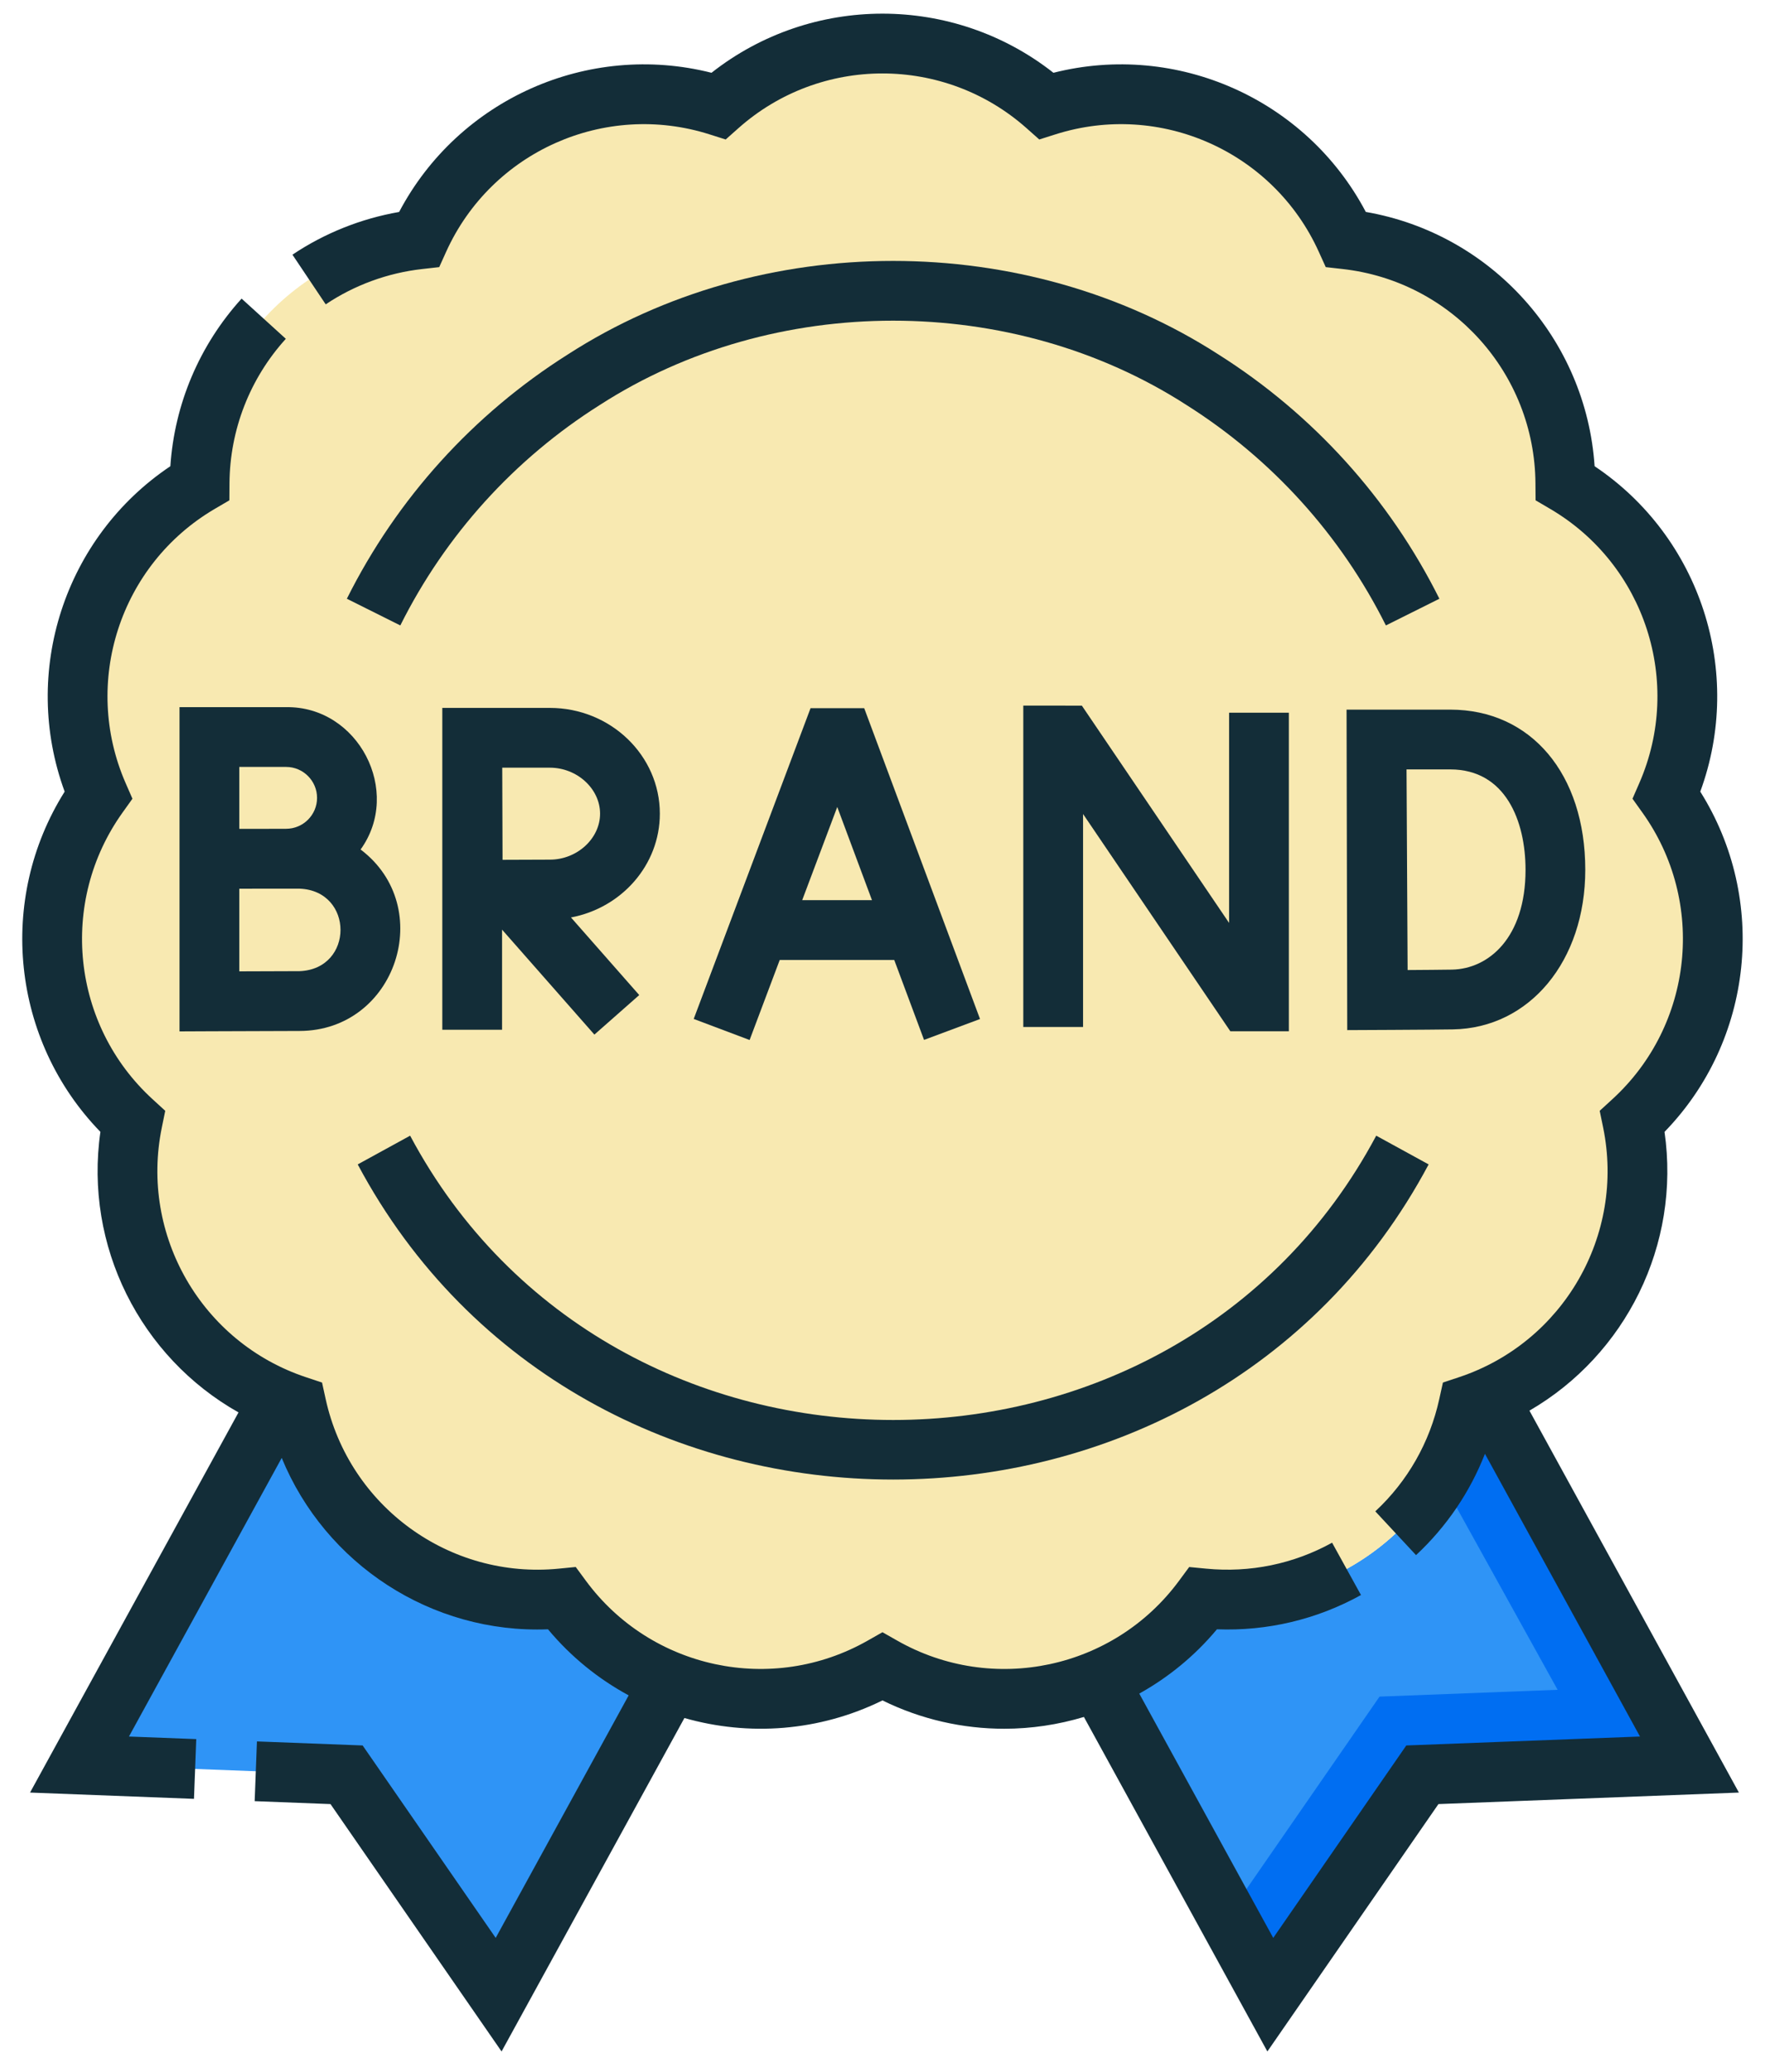 <svg width="52" height="61" viewBox="0 0 52 61" fill="none" xmlns="http://www.w3.org/2000/svg">
<g id="Group">
<g id="Group_2">
<path id="Vector" d="M16.552 47.062C12.885 47.422 9.528 44.983 8.737 41.384C8.57 41.328 8.406 41.265 8.245 41.198L2.344 51.953L10.212 52.254L14.692 58.729L19.748 49.515C18.51 49.029 17.392 48.202 16.552 47.062Z" fill="#2F94F6"/>
<path id="Vector_2" d="M43.266 41.384C42.475 44.983 39.118 47.422 35.451 47.062C34.632 48.172 33.552 48.988 32.352 49.478L37.428 58.73L41.908 52.255L49.777 51.954L43.853 41.159C43.662 41.242 43.467 41.317 43.266 41.384Z" fill="#2F94F6"/>
<path id="Vector_3" d="M43.852 41.159C43.66 41.242 43.465 41.317 43.264 41.384C43.096 42.151 42.809 42.865 42.429 43.511L45.89 49.753L40.644 49.954L36.164 56.429L37.427 58.73L41.907 52.255L49.775 51.954L43.852 41.159Z" fill="#006EF2"/>
<path id="Vector_4" d="M30.833 3.116C34.345 2.002 38.136 3.689 39.658 7.045C43.32 7.456 46.096 10.539 46.121 14.224C49.3 16.088 50.582 20.035 49.106 23.411C51.252 26.407 50.818 30.534 48.097 33.018C48.838 36.628 46.763 40.221 43.267 41.384C42.476 44.983 39.119 47.422 35.452 47.062C33.265 50.028 29.206 50.891 26.003 49.07C22.799 50.891 18.74 50.028 16.554 47.062C12.887 47.422 9.53 44.983 8.739 41.384C5.242 40.221 3.168 36.627 3.909 33.018C1.188 30.534 0.754 26.407 2.899 23.411C1.424 20.035 2.706 16.088 5.884 14.224C5.91 10.539 8.686 7.456 12.348 7.045C13.87 3.689 17.661 2.002 21.173 3.116C23.928 0.67 28.078 0.67 30.833 3.116Z" fill="#F8E9B1"/>
<path id="Vector_5" d="M49.11 23.412C50.585 20.035 49.303 16.089 46.124 14.225C46.099 10.54 43.323 7.456 39.661 7.046C38.139 3.69 34.348 2.002 30.836 3.117C29.343 1.791 27.441 1.185 25.573 1.296C28.683 2.438 30.275 5.758 30.275 5.758L31.546 5.354C33.871 4.583 36.537 5.774 37.523 8.015L38.074 9.23L39.399 9.379C41.878 9.656 43.76 11.747 43.777 14.241L43.786 15.575L44.937 16.25C47.088 17.511 47.957 20.186 46.959 22.472L46.425 23.694L47.201 24.779C48.653 26.806 48.359 29.603 46.517 31.285L45.532 32.184L45.8 33.491C46.302 35.934 44.896 38.37 42.529 39.157L41.263 39.578L40.977 40.881C40.484 43.123 38.464 44.75 36.172 44.75C36.01 44.75 35.846 44.742 35.684 44.726L34.357 44.596L33.565 45.67C32.641 46.924 31.156 47.674 29.595 47.674C28.747 47.674 27.907 47.451 27.166 47.03L26.006 46.371C26.006 46.371 24.209 49.278 21.68 49.982C23.137 50.13 24.648 49.843 26.006 49.071C29.21 50.892 33.269 50.029 35.455 47.063C39.122 47.423 42.479 44.984 43.27 41.385C46.767 40.222 48.842 36.628 48.1 33.019C50.821 30.534 51.255 26.407 49.11 23.412Z" fill="#F8E9B1"/>
</g>
<g id="Group_3">
<path id="Vector_6" d="M49.04 33.326C51.656 30.634 52.092 26.485 50.093 23.308C51.388 19.784 50.099 15.816 46.98 13.727C46.73 9.981 43.938 6.88 40.239 6.24C38.487 2.92 34.676 1.223 31.036 2.143C28.085 -0.178 23.913 -0.178 20.962 2.143C17.323 1.223 13.511 2.92 11.759 6.241C10.637 6.436 9.559 6.866 8.616 7.499L9.596 8.961C10.442 8.394 11.426 8.034 12.443 7.921L12.94 7.865L13.146 7.409C14.483 4.461 17.817 2.976 20.903 3.956L21.38 4.107L21.754 3.775C24.174 1.625 27.824 1.625 30.245 3.775L30.619 4.107L31.095 3.956C34.181 2.976 37.515 4.461 38.852 7.409L39.059 7.865L39.556 7.921C42.773 8.281 45.215 10.994 45.237 14.231L45.241 14.731L45.672 14.984C48.464 16.621 49.592 20.093 48.296 23.059L48.096 23.517L48.387 23.924C50.272 26.556 49.89 30.186 47.499 32.368L47.13 32.706L47.231 33.196C47.882 36.367 46.057 39.528 42.985 40.549L42.511 40.707L42.403 41.195C42.123 42.469 41.472 43.612 40.519 44.499L41.719 45.788C42.618 44.95 43.307 43.934 43.749 42.805L48.317 51.129L41.432 51.392L37.512 57.058L33.565 49.865C34.419 49.389 35.199 48.757 35.853 47.972C37.335 48.028 38.793 47.684 40.097 46.963L39.246 45.422C38.111 46.049 36.828 46.312 35.534 46.186L35.036 46.138L34.739 46.54C32.819 49.146 29.249 49.905 26.434 48.305L25.999 48.058L25.564 48.305C22.75 49.904 19.179 49.146 17.259 46.54L16.962 46.137L16.464 46.186C13.242 46.504 10.29 44.357 9.595 41.195L9.488 40.707L9.013 40.549C5.942 39.528 4.116 36.366 4.768 33.196L4.868 32.706L4.499 32.368C2.108 30.186 1.727 26.556 3.611 23.924L3.902 23.517L3.702 23.059C2.406 20.093 3.534 16.621 6.326 14.984L6.758 14.731L6.761 14.231C6.772 12.654 7.361 11.143 8.421 9.976L7.118 8.792C5.877 10.159 5.141 11.895 5.019 13.727C1.9 15.816 0.61 19.784 1.905 23.308C-0.094 26.485 0.342 30.634 2.958 33.326C2.476 36.684 4.133 39.956 7.027 41.586L0.885 52.779L5.715 52.964L5.782 51.205L3.799 51.129L8.3 42.926C9.585 46.052 12.71 48.106 16.145 47.972C16.822 48.784 17.632 49.436 18.522 49.917L14.604 57.058L10.684 51.392L7.57 51.273L7.503 53.032L9.737 53.118L14.777 60.402L20.164 50.584C22.058 51.125 24.137 50.982 25.999 50.066C27.144 50.629 28.37 50.9 29.586 50.9C30.383 50.9 31.174 50.781 31.934 50.553L37.339 60.402L42.379 53.118L51.231 52.779L45.06 41.534C47.899 39.888 49.518 36.649 49.04 33.326Z" fill="#132D38"/>
<path id="Vector_7" d="M10.539 34.284C17.135 46.658 35.496 46.654 42.09 34.284L40.546 33.438C34.595 44.601 18.032 44.598 12.083 33.438L10.539 34.284Z" fill="#132D38"/>
<path id="Vector_8" d="M35.898 10.437C30.201 6.764 22.424 6.764 16.728 10.437C13.94 12.197 11.69 14.684 10.219 17.629L11.794 18.415C13.121 15.758 15.152 13.514 17.668 11.926C22.804 8.614 29.822 8.614 34.958 11.926C37.473 13.514 39.504 15.758 40.831 18.415L42.407 17.629C40.936 14.684 38.685 12.197 35.898 10.437Z" fill="#132D38"/>
<path id="Vector_9" d="M26.346 28.265L27.224 30.618L28.873 30.003L25.461 20.851L23.88 20.852L20.438 30.001L22.085 30.621L22.972 28.265H26.346ZM24.667 23.76L25.69 26.504H23.634L24.667 23.76Z" fill="#132D38"/>
<path id="Vector_10" d="M36.248 30.364H37.972V20.984H36.211V27.174L31.873 20.776L30.148 20.775V30.237H31.909V23.967L36.248 30.364Z" fill="#132D38"/>
<path id="Vector_11" d="M46.705 25.61C46.705 22.789 45.107 20.894 42.727 20.894H39.672L39.692 30.33C39.692 30.33 42.187 30.32 42.806 30.309C45.066 30.27 46.705 28.294 46.705 25.61ZM41.471 28.561L41.439 22.654H42.727C44.362 22.654 44.945 24.181 44.945 25.61C44.945 27.614 43.855 28.53 42.775 28.549C42.477 28.554 41.941 28.558 41.471 28.561Z" fill="#132D38"/>
<path id="Vector_12" d="M5.289 20.821V24.404V26.175V30.368L6.173 30.364C6.173 30.364 8.252 30.355 8.825 30.355C11.673 30.349 12.867 26.706 10.624 25.012C11.858 23.3 10.556 20.79 8.43 20.821H5.289ZM8.825 28.594C8.5 28.594 7.691 28.597 7.05 28.6V26.167C7.237 26.166 7.435 26.166 7.625 26.165H8.825C10.434 26.226 10.434 28.534 8.825 28.594ZM9.341 23.492C9.341 23.994 8.932 24.402 8.43 24.402C8.267 24.402 7.962 24.403 7.627 24.404H7.05V22.581H8.43C8.932 22.581 9.341 22.99 9.341 23.492Z" fill="#132D38"/>
<path id="Vector_13" d="M19.44 23.957C19.44 22.24 17.986 20.843 16.199 20.843H13.031L13.031 30.32H14.792V27.372L17.512 30.462L18.833 29.298L16.822 27.013C18.312 26.733 19.44 25.47 19.44 23.957ZM16.199 25.311C15.877 25.311 15.299 25.314 14.806 25.316C14.803 24.832 14.799 23.109 14.797 22.603H16.199C17.001 22.603 17.679 23.223 17.679 23.957C17.679 24.691 17.001 25.311 16.199 25.311Z" fill="#132D38"/>
</g>
</g>
</svg>
